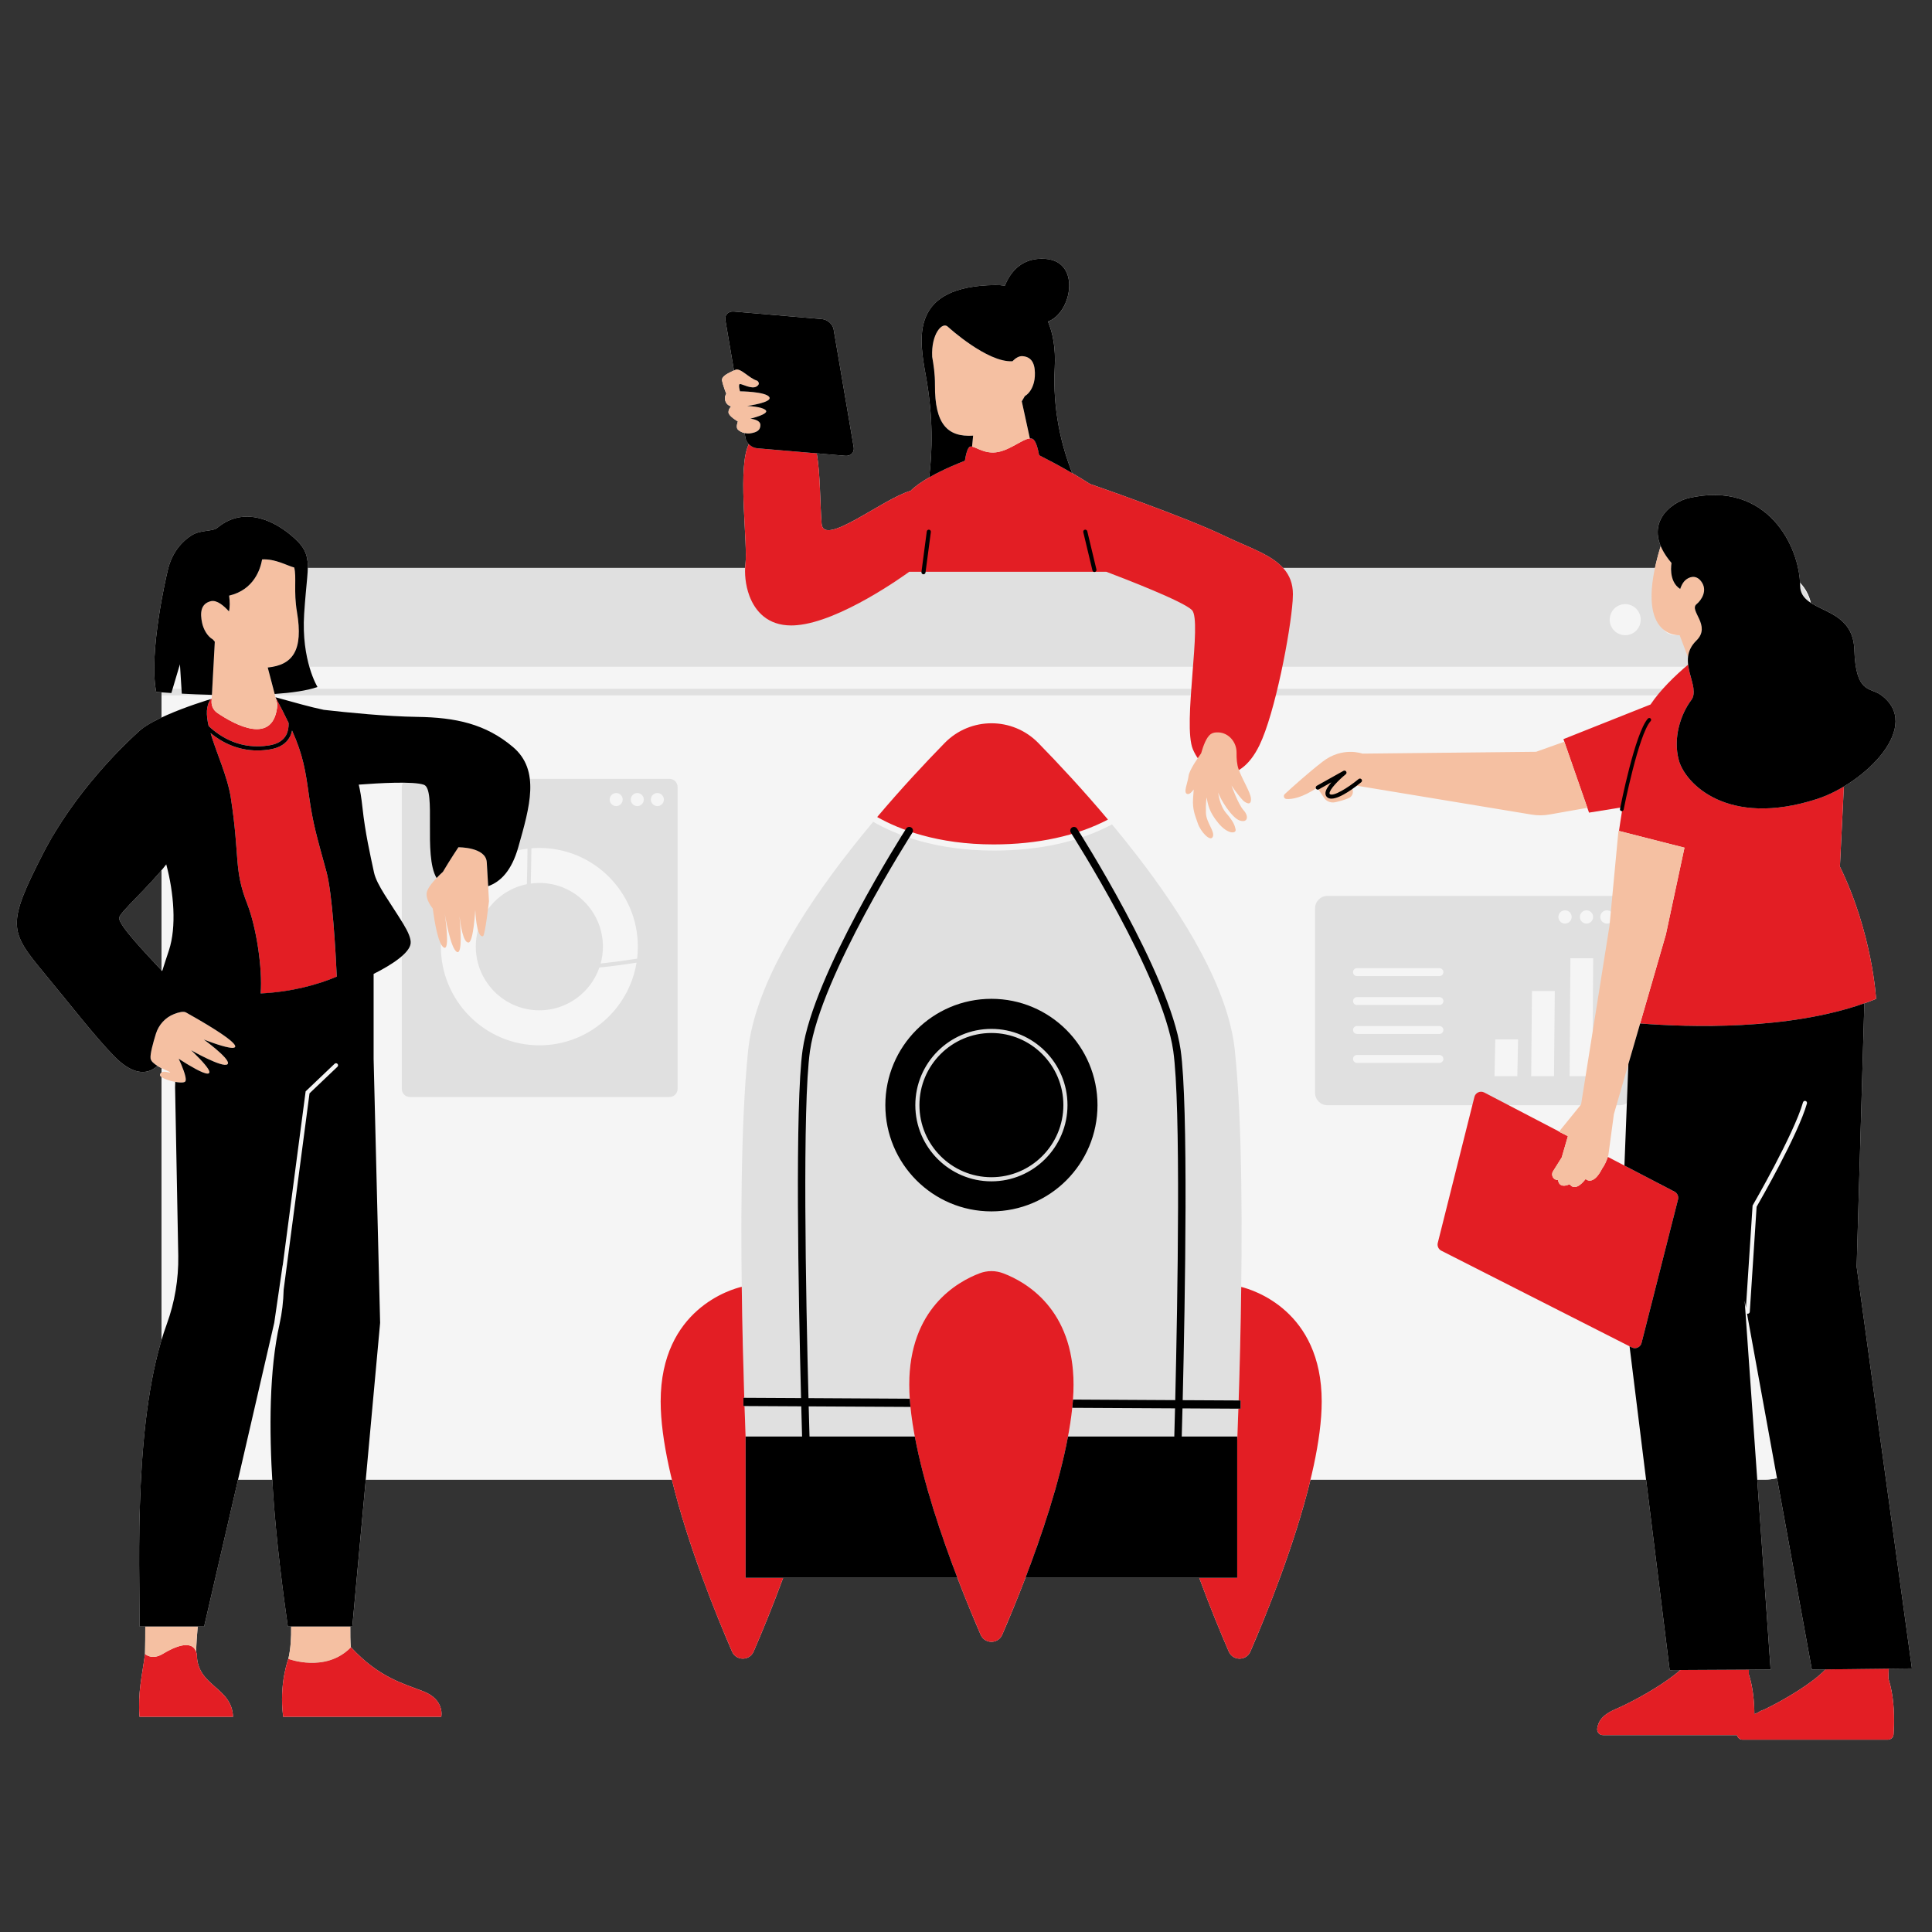 <?xml version="1.0" encoding="UTF-8"?> <svg xmlns="http://www.w3.org/2000/svg" xmlns:xlink="http://www.w3.org/1999/xlink" width="500" zoomAndPan="magnify" viewBox="0 0 375 375" height="500" preserveAspectRatio="xMidYMid meet"><rect x="0" y="0" width="375" height="375" fill="#333333" stroke="none"/> <defs> <clipPath id="e7982d0cb1"> <path d="M 3 50 L 372 50 L 372 337.816 L 3 337.816 Z M 3 50 " clip-rule="nonzero"></path> </clipPath> <clipPath id="f93b11ad68"> <path d="M 26 85 L 368 85 L 368 337.816 L 26 337.816 Z M 26 85 " clip-rule="nonzero"></path> </clipPath> </defs> <path fill="#f5f5f5" d="M 54.965 333.234 L 85.648 333.23 C 85.648 333.23 86.395 329.949 82.195 328.297 C 78.422 326.809 73.586 325.66 68.121 319.723 C 63.238 324.766 55.969 321.984 55.969 321.984 C 55.969 321.984 54.121 326.77 54.965 333.234 Z M 54.965 333.234 " fill-opacity="1" fill-rule="nonzero"></path> <g clip-path="url(#e7982d0cb1)"> <path fill="#f5f5f5" d="M 366.598 323.887 L 360.945 323.953 L 371.102 323.836 L 360.375 245.875 L 361.871 194.742 C 361.809 194.766 361.742 194.789 361.676 194.809 C 362.512 194.52 363.34 194.211 364.145 193.883 C 364.145 193.883 363.484 181.273 357.125 168.211 L 357.891 152.664 C 357.891 152.664 357.887 152.664 357.887 152.664 C 365.543 148.086 371.859 139.668 364.973 134.812 C 362.945 133.387 360.195 134.645 359.922 126.078 C 359.723 119.75 354.469 118.949 351.461 117.004 C 351.133 115.535 350.406 114.211 349.383 113.129 C 349.043 105.602 342.77 93.215 327.738 96.68 C 325.066 97.297 320.047 100.527 322.34 105.992 C 321.863 107.547 321.5 108.953 321.227 110.242 L 249.047 110.242 C 247.977 109.066 246.539 108.141 244.895 107.305 C 242.742 106.211 240.246 105.262 237.82 104.086 C 229.895 100.242 211.57 93.938 211.57 93.938 C 210.445 93.211 209.27 92.504 208.129 91.84 C 206.043 86.57 204.289 79.547 204.73 71.328 C 204.934 67.539 204.355 64.637 203.414 62.414 C 208.027 60.762 209.895 50.797 202.988 50.25 C 198.258 49.879 196.051 52.93 195.039 55.461 C 194.438 55.367 193.824 55.32 193.211 55.328 C 176.492 55.535 178.395 65.738 179.711 72.949 C 181.176 81 180.961 87.789 180.344 92.672 C 178.941 93.477 177.668 94.355 176.75 95.266 C 171.352 96.801 159.828 106.285 159.473 101.648 C 159.152 97.492 159.242 92.129 158.531 87.996 L 164.07 88.469 C 165.145 88.562 165.879 87.809 165.703 86.789 L 161.809 63.945 C 161.637 62.922 160.621 62.02 159.543 61.93 L 142.434 60.465 C 141.355 60.375 140.625 61.125 140.797 62.148 L 142.461 71.902 C 141.434 72.398 139.988 73 140.152 73.879 C 140.332 74.82 140.973 76.457 140.973 76.457 C 140.973 76.457 140.527 76.945 140.789 77.82 C 141.051 78.691 141.918 78.891 141.918 78.891 C 141.918 78.891 141.379 79.336 141.402 80.051 C 141.422 80.766 143.223 81.809 143.223 81.809 C 143.223 81.809 142.785 82.883 143.188 83.34 C 143.434 83.621 143.93 83.922 144.535 84.062 L 144.691 84.992 C 144.77 85.438 145.008 85.852 145.34 86.195 C 145.207 86.512 145.078 86.832 144.969 87.18 C 143.324 92.508 145.156 105.516 144.688 109.523 C 144.66 109.75 144.641 109.992 144.629 110.242 L 59.746 110.242 C 59.762 109.574 59.734 109.027 59.629 108.57 C 59.484 107.441 58.969 106.289 57.82 105.117 C 54.738 101.965 48.02 97.598 42.184 102.449 C 41.273 103.207 38.957 102.809 37.238 103.887 C 34.543 105.578 33.004 108.289 32.465 111.172 C 32.465 111.172 32.449 111.176 32.449 111.176 C 32.449 111.176 28.77 126.652 30.324 134.312 C 30.324 134.312 30.703 134.344 31.359 134.391 L 31.359 139.27 C 29.852 139.98 28.457 140.75 27.457 141.531 C 27.457 141.531 27.457 141.523 27.457 141.523 C 27.457 141.523 27.414 141.559 27.352 141.613 C 27.125 141.801 26.91 141.984 26.727 142.172 C 24.043 144.598 14.484 153.727 8.316 165.762 C 1.383 179.289 1.832 180.719 8.18 188.395 C 14.523 196.07 18.125 200.82 22.098 204.941 C 25.512 208.488 28.43 208.863 30.543 206.879 C 30.449 206.82 30.359 206.762 30.27 206.699 C 30.609 206.93 30.988 207.141 31.359 207.324 L 31.359 208.176 C 31.238 208.258 31.133 208.375 31.078 208.57 C 31.031 208.727 31.145 208.895 31.359 209.055 L 31.359 260.078 C 26.016 277.891 27.102 304.004 27.102 315.699 L 28.199 315.699 C 28.203 317.332 28.188 319.141 28.148 321.02 C 28.148 321.02 28.148 321.023 28.148 321.023 C 28.148 321.023 28.148 321.02 28.148 321.02 C 27.559 325.43 26.738 328.383 27.078 333.23 L 45.23 333.23 C 45.027 327.418 38.254 327.34 38.215 321.176 C 38.18 320.969 38.133 320.781 38.074 320.613 C 38.105 319.074 38.227 317.352 38.379 315.703 L 39.621 315.703 L 46.203 287.191 L 52.844 287.191 C 53.496 298.535 54.965 309.285 55.871 315.703 L 56.512 315.703 C 56.547 317.91 56.41 320.066 55.973 321.984 C 55.973 321.984 63.199 324.746 68.082 319.762 C 67.996 318.547 67.977 317.156 67.992 315.703 L 68.391 315.703 L 71 287.191 L 130.414 287.191 C 133.484 299.887 139.055 313.57 142.082 320.562 C 142.883 322.402 145.484 322.402 146.281 320.562 C 147.777 317.113 149.891 312.035 152.016 306.25 L 185.828 306.25 C 187.523 310.668 189.133 314.516 190.34 317.297 C 191.137 319.137 193.738 319.137 194.531 317.297 C 195.738 314.516 197.348 310.668 199.039 306.25 L 232.766 306.25 C 234.895 312.035 237.008 317.113 238.504 320.566 C 239.301 322.406 241.902 322.406 242.699 320.566 C 245.73 313.574 251.297 299.887 254.367 287.195 L 319.504 287.195 L 324.082 324.168 L 343.68 324.059 L 341.082 287.195 L 342.605 287.195 C 343.402 287.195 344.172 287.09 344.91 286.906 L 351.68 324.059 L 354.328 324.031 C 351.832 326.656 346.629 329.789 342.523 331.785 L 342.531 331.801 L 342.523 331.785 C 342.492 331.801 342.461 331.816 342.43 331.832 C 342.16 331.922 341.891 332.023 341.629 332.145 C 341.551 332.184 341.477 332.242 341.406 332.312 C 341.133 332.438 340.859 332.562 340.602 332.676 C 340.574 332.688 340.551 332.699 340.523 332.711 C 340.508 330.438 340.281 327.562 339.449 324.992 C 339.445 324.699 339.449 324.395 339.457 324.082 L 326.152 324.156 C 323.426 326.539 319 329.148 315.414 330.898 C 314.738 331.227 314.09 331.523 313.492 331.785 C 310.855 332.93 310.191 334.246 310.02 335.52 C 309.934 336.188 310.457 336.785 311.133 336.785 L 337.152 336.785 C 337.258 337.285 337.695 337.672 338.242 337.672 L 366.426 337.672 C 367.012 337.672 367.496 337.223 367.539 336.641 C 367.574 336.16 367.609 335.531 367.629 334.809 C 367.684 332.422 367.547 328.93 366.559 325.883 C 366.551 325.258 366.566 324.582 366.598 323.887 Z M 37.75 320.027 C 37.711 319.973 37.672 319.91 37.625 319.863 C 37.672 319.91 37.711 319.973 37.75 320.027 Z M 37.469 319.73 C 37.418 319.691 37.371 319.648 37.316 319.613 C 37.371 319.648 37.418 319.691 37.469 319.73 Z M 37.137 319.52 C 37.082 319.492 37.027 319.465 36.969 319.441 C 37.027 319.465 37.082 319.492 37.137 319.52 Z M 36.766 319.387 C 36.703 319.371 36.641 319.355 36.574 319.344 C 36.641 319.355 36.703 319.371 36.766 319.387 Z M 36.355 319.324 C 36.289 319.316 36.219 319.312 36.148 319.312 C 36.219 319.312 36.289 319.316 36.355 319.324 Z M 32.027 320.758 C 31.875 320.844 31.73 320.934 31.586 321.02 C 31.73 320.934 31.875 320.844 32.027 320.758 Z M 35.918 319.32 C 35.844 319.324 35.77 319.328 35.695 319.34 C 35.77 319.332 35.844 319.324 35.918 319.32 Z M 35.457 319.375 C 35.379 319.387 35.301 319.402 35.219 319.418 C 35.301 319.402 35.379 319.387 35.457 319.375 Z M 34.973 319.477 C 34.895 319.496 34.812 319.52 34.727 319.547 C 34.812 319.52 34.895 319.496 34.973 319.477 Z M 34.48 319.621 C 34.395 319.648 34.312 319.68 34.227 319.711 C 34.312 319.68 34.395 319.652 34.48 319.621 Z M 33.98 319.805 C 33.895 319.836 33.805 319.875 33.719 319.91 C 33.805 319.875 33.891 319.836 33.98 319.805 Z M 33.477 320.016 C 33.387 320.055 33.297 320.098 33.207 320.141 C 33.297 320.098 33.387 320.055 33.477 320.016 Z M 32.984 320.246 C 32.887 320.293 32.793 320.344 32.699 320.391 C 32.793 320.344 32.887 320.293 32.984 320.246 Z M 32.5 320.496 C 32.398 320.551 32.297 320.609 32.199 320.664 C 32.297 320.609 32.398 320.551 32.5 320.496 Z M 37.879 320.199 C 37.953 320.324 38.016 320.461 38.07 320.613 C 38.016 320.461 37.953 320.324 37.879 320.199 Z M 360.25 195.285 C 360.406 195.234 360.559 195.188 360.711 195.137 C 360.559 195.188 360.406 195.234 360.25 195.285 Z M 359.266 195.59 C 359.113 195.637 358.957 195.684 358.805 195.727 C 358.957 195.684 359.113 195.637 359.266 195.59 Z M 357.797 196.012 C 357.645 196.055 357.492 196.094 357.336 196.137 C 357.492 196.094 357.645 196.055 357.797 196.012 Z M 356.699 153.336 C 356.629 153.375 356.562 153.41 356.492 153.445 C 356.562 153.41 356.629 153.371 356.699 153.336 Z M 355.27 154.055 C 355.266 154.055 355.262 154.059 355.258 154.059 C 355.262 154.059 355.266 154.055 355.27 154.055 Z M 354.098 154.559 C 354 154.598 353.906 154.633 353.812 154.672 C 353.906 154.633 354 154.598 354.098 154.559 Z M 356.309 196.402 C 356.16 196.438 356.008 196.477 355.859 196.512 C 356.008 196.477 356.16 196.438 356.309 196.402 Z M 354.801 196.762 C 354.66 196.793 354.52 196.824 354.379 196.855 C 354.52 196.824 354.66 196.793 354.801 196.762 Z M 353.281 197.09 C 353.152 197.117 353.02 197.141 352.891 197.168 C 353.02 197.141 353.152 197.117 353.281 197.09 Z M 200.801 73.641 C 200.797 73.684 200.785 73.723 200.781 73.762 C 200.785 73.723 200.797 73.68 200.801 73.641 Z M 200.68 74.242 Z M 200.398 75.066 C 200.426 75.012 200.445 74.949 200.469 74.891 C 200.445 74.949 200.426 75.012 200.398 75.066 Z M 199.789 76.113 C 199.887 75.992 199.977 75.863 200.059 75.734 C 199.977 75.863 199.887 75.992 199.789 76.113 Z M 200.16 75.551 C 200.203 75.473 200.25 75.395 200.289 75.312 C 200.25 75.395 200.203 75.473 200.16 75.551 Z M 199.438 76.488 C 199.523 76.406 199.609 76.316 199.691 76.227 C 199.609 76.316 199.523 76.406 199.438 76.488 Z M 198.922 76.883 C 199.066 76.797 199.199 76.695 199.324 76.59 C 199.199 76.695 199.066 76.797 198.922 76.883 Z M 198.453 85.605 C 198.379 85.645 198.297 85.684 198.219 85.727 C 198.297 85.684 198.379 85.645 198.453 85.605 Z M 199.895 85.098 C 199.805 85.105 199.711 85.121 199.613 85.141 C 199.711 85.121 199.805 85.102 199.895 85.098 Z M 199.504 85.172 C 199.438 85.188 199.371 85.207 199.301 85.23 C 199.371 85.207 199.438 85.188 199.504 85.172 Z M 199.168 85.281 C 199.102 85.309 199.035 85.332 198.965 85.363 C 199.035 85.332 199.102 85.309 199.168 85.281 Z M 198.82 85.43 C 198.75 85.461 198.68 85.492 198.605 85.527 C 198.68 85.492 198.75 85.461 198.82 85.43 Z M 188.488 86.664 C 188.43 86.66 188.375 86.668 188.32 86.68 C 188.375 86.668 188.43 86.66 188.488 86.664 Z M 193.805 87.715 C 193.52 87.773 193.246 87.805 192.98 87.816 C 193.246 87.805 193.52 87.773 193.805 87.715 Z M 192.871 87.824 C 192.621 87.832 192.383 87.824 192.156 87.801 C 192.383 87.82 192.621 87.832 192.871 87.824 Z M 192.023 87.785 C 191.801 87.758 191.586 87.719 191.383 87.672 C 191.586 87.719 191.801 87.758 192.023 87.785 Z M 191.27 87.641 C 191.062 87.59 190.867 87.531 190.68 87.465 C 190.867 87.531 191.062 87.59 191.27 87.641 Z M 190.621 87.441 C 190.449 87.383 190.289 87.316 190.133 87.254 C 190.289 87.316 190.449 87.383 190.621 87.441 Z M 190.004 87.203 C 189.895 87.156 189.793 87.109 189.691 87.062 C 189.793 87.109 189.895 87.152 190.004 87.203 Z M 189.086 86.809 C 189.078 86.805 189.07 86.805 189.059 86.801 C 189.07 86.805 189.078 86.805 189.086 86.809 Z M 194.301 87.59 C 194.359 87.574 194.41 87.559 194.465 87.539 C 194.41 87.559 194.355 87.578 194.301 87.59 Z M 194.793 87.434 C 194.859 87.41 194.922 87.387 194.984 87.363 C 194.922 87.387 194.859 87.41 194.793 87.434 Z M 195.277 87.246 C 195.344 87.219 195.406 87.191 195.473 87.16 C 195.406 87.191 195.344 87.219 195.277 87.246 Z M 195.758 87.035 C 195.82 87.004 195.883 86.977 195.945 86.945 C 195.883 86.977 195.82 87.004 195.758 87.035 Z M 196.234 86.801 C 196.289 86.773 196.348 86.746 196.402 86.719 C 196.344 86.746 196.289 86.773 196.234 86.801 Z M 196.719 86.547 C 196.762 86.527 196.805 86.504 196.844 86.48 C 196.805 86.504 196.762 86.527 196.719 86.547 Z M 197.277 86.242 C 197.41 86.172 197.535 86.102 197.66 86.031 C 197.535 86.102 197.41 86.172 197.277 86.242 Z M 197.793 85.957 C 197.887 85.906 197.98 85.855 198.07 85.805 C 197.98 85.855 197.887 85.906 197.793 85.957 Z M 323.809 108.484 C 323.75 108.406 323.695 108.328 323.641 108.25 C 323.695 108.328 323.75 108.406 323.809 108.484 Z M 322.789 106.91 C 322.754 106.844 322.715 106.781 322.68 106.715 C 322.715 106.781 322.754 106.844 322.789 106.91 Z M 323.262 107.703 C 323.211 107.621 323.156 107.539 323.105 107.457 C 323.156 107.539 323.211 107.621 323.262 107.703 Z M 207.211 91.312 C 207.168 91.289 207.125 91.266 207.082 91.242 C 207.125 91.266 207.168 91.289 207.211 91.312 Z M 206.301 90.801 C 206.262 90.781 206.227 90.762 206.188 90.738 C 206.227 90.762 206.262 90.781 206.301 90.801 Z M 204.543 89.844 C 204.492 89.812 204.441 89.785 204.391 89.762 C 204.441 89.785 204.492 89.812 204.543 89.844 Z M 203.73 89.41 C 203.703 89.395 203.676 89.383 203.652 89.367 C 203.68 89.383 203.703 89.395 203.73 89.41 Z M 202.973 89.012 C 202.93 88.992 202.891 88.973 202.852 88.949 C 202.891 88.969 202.93 88.988 202.973 89.012 Z M 202.359 88.695 C 202.309 88.672 202.258 88.645 202.211 88.621 C 202.258 88.645 202.309 88.672 202.359 88.695 Z M 146.523 86.922 C 146.496 86.914 146.469 86.902 146.438 86.891 C 146.469 86.902 146.496 86.914 146.523 86.922 Z M 146.098 86.754 C 146.078 86.746 146.062 86.734 146.043 86.723 C 146.059 86.734 146.078 86.746 146.098 86.754 Z M 145.051 84.133 C 145.09 84.133 145.133 84.137 145.172 84.137 C 145.133 84.137 145.094 84.133 145.051 84.133 Z M 145.691 86.504 C 145.688 86.5 145.684 86.496 145.676 86.492 C 145.684 86.496 145.688 86.5 145.691 86.504 Z M 23.121 178.223 C 23.047 177.305 27.953 172.984 31.359 168.902 L 31.359 188.355 C 27.578 184.293 23.242 179.738 23.121 178.223 Z M 29.469 205.973 C 29.523 206.051 29.582 206.125 29.652 206.195 C 29.586 206.125 29.523 206.051 29.469 205.973 Z M 29.223 205.414 C 29.23 205.496 29.258 205.578 29.289 205.656 C 29.258 205.578 29.23 205.496 29.223 205.414 Z M 29.32 205.73 C 29.348 205.789 29.383 205.848 29.422 205.906 C 29.383 205.848 29.352 205.789 29.32 205.73 Z M 29.988 206.492 C 30.043 206.535 30.102 206.582 30.164 206.625 C 30.102 206.582 30.043 206.535 29.988 206.492 Z M 29.699 206.238 C 29.758 206.297 29.82 206.355 29.891 206.41 C 29.82 206.355 29.758 206.297 29.699 206.238 Z M 351.676 197.402 C 351.703 197.398 351.73 197.395 351.758 197.387 C 351.73 197.395 351.703 197.398 351.676 197.402 Z M 351.676 197.402 " fill-opacity="1" fill-rule="nonzero"></path> </g> <path fill="#f5f5f5" d="M 351.676 118.762 L 351.676 278.672 C 351.676 283.375 347.613 287.191 342.602 287.191 L 40.438 287.191 C 37.758 287.191 35.348 286.102 33.688 284.363 C 32.238 282.859 31.359 280.859 31.359 278.672 L 31.359 118.762 C 31.359 114.059 35.426 110.242 40.438 110.242 L 342.602 110.242 C 344.281 110.242 345.848 110.668 347.195 111.414 C 349.875 112.895 351.676 115.633 351.676 118.762 Z M 351.676 118.762 " fill-opacity="1" fill-rule="nonzero"></path> <path fill="#e0e0e0" d="M 350.039 114.133 C 348.406 111.781 345.684 110.242 342.602 110.242 L 40.438 110.242 C 37.355 110.242 34.633 111.781 32.996 114.133 C 31.961 115.605 31.359 117.398 31.359 119.34 L 31.359 129.41 L 351.676 129.41 L 351.676 119.34 C 351.676 117.398 351.074 115.605 350.039 114.133 Z M 315.453 123.293 C 313.789 123.293 312.441 121.945 312.441 120.277 C 312.441 118.613 313.789 117.262 315.453 117.262 C 317.113 117.262 318.461 118.613 318.461 120.277 C 318.461 121.945 317.113 123.293 315.453 123.293 Z M 325.207 123.293 C 323.547 123.293 322.199 121.945 322.199 120.277 C 322.199 118.613 323.547 117.262 325.207 117.262 C 326.871 117.262 328.219 118.613 328.219 120.277 C 328.219 121.945 326.871 123.293 325.207 123.293 Z M 334.492 123.293 C 332.832 123.293 331.48 121.945 331.48 120.277 C 331.48 118.613 332.832 117.262 334.492 117.262 C 336.156 117.262 337.504 118.613 337.504 120.277 C 337.504 121.945 336.156 123.293 334.492 123.293 Z M 31.359 133.699 L 351.676 133.699 L 351.676 134.984 L 31.359 134.984 Z M 239.676 203.832 C 242.648 232.211 239.676 290.535 239.676 290.535 L 204.414 290.535 C 206.691 282.836 208.379 275.016 208.379 268.75 C 208.379 254.055 199.113 248.805 194.707 247.137 C 193.238 246.582 191.625 246.582 190.156 247.137 C 185.75 248.805 176.484 254.055 176.484 268.75 C 176.484 275.016 178.176 282.836 180.449 290.535 L 145.219 290.535 C 145.219 290.535 142.25 232.211 145.219 203.832 C 146.5 191.605 155.445 177.199 165.215 164.766 C 166.625 162.969 168.055 161.215 169.48 159.512 L 169.508 159.527 C 173.949 162.066 181.602 165.094 192.871 165.094 C 201.777 165.094 209.496 163.391 215.805 160.035 L 215.84 160.016 C 217.406 161.902 218.98 163.848 220.523 165.84 C 229.961 178.023 238.434 191.957 239.676 203.832 Z M 314.418 173.895 L 257.652 173.895 C 256.328 173.895 255.254 174.973 255.254 176.301 L 255.254 212.121 C 255.254 213.445 256.328 214.523 257.652 214.523 L 314.418 214.523 C 315.746 214.523 316.82 213.445 316.82 212.121 L 316.82 176.301 C 316.82 174.973 315.746 173.895 314.418 173.895 Z M 307.938 176.691 C 308.648 176.691 309.223 177.27 309.223 177.98 C 309.223 178.691 308.648 179.27 307.938 179.27 C 307.227 179.27 306.652 178.691 306.652 177.98 C 306.652 177.27 307.227 176.691 307.938 176.691 Z M 279.391 206.305 L 263.395 206.305 C 262.969 206.305 262.625 205.961 262.625 205.535 C 262.625 205.113 262.969 204.77 263.395 204.77 L 279.391 204.77 C 279.816 204.77 280.16 205.113 280.16 205.535 C 280.16 205.961 279.816 206.305 279.391 206.305 Z M 279.391 200.688 L 263.395 200.688 C 262.969 200.688 262.625 200.344 262.625 199.922 C 262.625 199.496 262.969 199.152 263.395 199.152 L 279.391 199.152 C 279.816 199.152 280.16 199.496 280.16 199.922 C 280.16 200.344 279.816 200.688 279.391 200.688 Z M 279.391 195.074 L 263.395 195.074 C 262.969 195.074 262.625 194.73 262.625 194.305 C 262.625 193.883 262.969 193.535 263.395 193.535 L 279.391 193.535 C 279.816 193.535 280.16 193.879 280.16 194.305 C 280.16 194.73 279.816 195.074 279.391 195.074 Z M 279.391 189.457 L 263.395 189.457 C 262.969 189.457 262.625 189.113 262.625 188.691 C 262.625 188.266 262.969 187.922 263.395 187.922 L 279.391 187.922 C 279.816 187.922 280.16 188.266 280.16 188.691 C 280.16 189.113 279.816 189.457 279.391 189.457 Z M 294.512 208.883 L 290.086 208.883 L 290.234 201.754 L 294.656 201.754 Z M 301.633 208.883 L 297.207 208.883 L 297.355 192.352 L 301.781 192.352 Z M 302.484 177.98 C 302.484 177.27 303.062 176.691 303.77 176.691 C 304.48 176.691 305.059 177.27 305.059 177.98 C 305.059 178.691 304.48 179.27 303.77 179.27 C 303.062 179.27 302.484 178.691 302.484 177.98 Z M 309.086 208.883 L 304.66 208.883 L 304.812 186 L 309.234 186 Z M 311.906 179.27 C 311.195 179.27 310.617 178.691 310.617 177.98 C 310.617 177.27 311.195 176.691 311.906 176.691 C 312.613 176.691 313.191 177.27 313.191 177.98 C 313.191 178.691 312.613 179.27 311.906 179.27 Z M 129.953 151.18 L 79.562 151.18 C 78.695 151.18 77.992 151.883 77.992 152.75 L 77.992 211.355 C 77.992 212.223 78.695 212.926 79.562 212.926 L 129.949 212.926 C 130.816 212.926 131.52 212.223 131.52 211.355 L 131.52 152.75 C 131.52 151.883 130.816 151.18 129.953 151.18 Z M 119.602 153.926 C 120.297 153.926 120.863 154.496 120.863 155.195 C 120.863 155.895 120.297 156.461 119.602 156.461 C 118.902 156.461 118.336 155.895 118.336 155.195 C 118.336 154.496 118.902 153.926 119.602 153.926 Z M 104.691 202.895 C 94.148 202.895 85.574 194.301 85.574 183.738 C 85.574 173.957 92.93 165.867 102.391 164.727 C 102.371 167.023 102.324 169.32 102.266 171.621 C 96.621 172.75 92.352 177.754 92.352 183.738 C 92.352 190.555 97.887 196.102 104.688 196.102 C 110.074 196.102 114.66 192.625 116.34 187.797 C 118.754 187.551 121.152 187.223 123.551 186.855 C 122.062 195.941 114.172 202.895 104.691 202.895 Z M 123.664 186.078 C 121.309 186.441 118.953 186.766 116.586 187.012 C 116.871 185.969 117.027 184.871 117.027 183.738 C 117.027 176.926 111.492 171.379 104.691 171.379 C 104.125 171.379 103.566 171.422 103.02 171.496 C 103.078 169.215 103.125 166.93 103.145 164.648 C 103.652 164.605 104.168 164.586 104.688 164.586 C 115.23 164.586 123.805 173.18 123.805 183.738 C 123.805 184.531 123.758 185.312 123.664 186.078 Z M 123.695 156.461 C 123 156.461 122.434 155.895 122.434 155.195 C 122.434 154.492 123 153.926 123.695 153.926 C 124.395 153.926 124.961 154.496 124.961 155.195 C 124.961 155.895 124.395 156.461 123.695 156.461 Z M 127.598 156.461 C 126.898 156.461 126.332 155.895 126.332 155.195 C 126.332 154.492 126.898 153.926 127.598 153.926 C 128.293 153.926 128.859 154.496 128.859 155.195 C 128.859 155.895 128.293 156.461 127.598 156.461 Z M 127.598 156.461 " fill-opacity="1" fill-rule="nonzero"></path> <g clip-path="url(#f93b11ad68)"> <path fill="#e31e24" d="M 45.23 333.23 L 27.074 333.23 C 26.734 328.383 27.559 325.43 28.145 321.02 C 28.145 321.02 29.449 322.32 31.586 321.02 C 33.969 319.57 37.68 317.957 38.215 321.176 C 38.25 327.34 45.027 327.418 45.23 333.23 Z M 82.195 328.297 C 78.422 326.809 73.586 325.66 68.121 319.723 C 63.238 324.766 55.969 321.984 55.969 321.984 C 55.969 321.984 54.125 326.77 54.965 333.23 L 85.648 333.23 C 85.648 333.23 86.395 329.949 82.195 328.297 Z M 314.949 156.684 C 314.594 158.867 314.352 160.547 314.246 161.285 L 326.957 164.531 L 326.203 168.039 L 323.344 181.395 L 318.352 198.656 C 328.488 199.441 349.066 200.035 364.145 193.883 C 364.145 193.883 363.484 181.273 357.125 168.211 L 357.891 152.664 C 356.164 153.695 354.371 154.535 352.641 155.09 C 335.266 160.691 327.082 152.027 325.867 147.586 C 324.668 143.203 326.246 138.59 328.262 135.902 C 329.527 134.211 327.973 131.66 327.664 129 C 325.09 131.172 322.281 133.891 320.367 136.742 L 303.461 143.465 L 308.43 157.73 Z M 144.723 278.898 C 144.652 277.066 144.582 275.059 144.512 272.91 L 144.281 272.91 L 144.293 271.312 L 144.461 271.312 C 144.262 264.969 144.07 257.527 143.973 249.766 C 142.121 250.195 128.234 254.027 128.234 272.02 C 128.234 286.914 137.754 310.574 142.082 320.562 C 142.879 322.402 145.48 322.402 146.281 320.562 C 147.773 317.113 149.887 312.035 152.016 306.246 L 144.723 306.246 Z M 194.707 247.137 C 193.238 246.582 191.625 246.582 190.156 247.137 C 185.75 248.805 176.484 254.055 176.484 268.75 C 176.484 283.645 186.008 307.309 190.336 317.297 C 191.133 319.137 193.734 319.137 194.531 317.297 C 198.859 307.309 208.375 283.645 208.375 268.75 C 208.379 254.055 199.113 248.805 194.707 247.137 Z M 240.922 249.793 C 240.824 257.758 240.629 265.379 240.422 271.832 L 240.801 271.832 L 240.793 273.426 L 240.367 273.426 C 240.293 275.723 240.215 277.855 240.141 279.777 L 240.141 306.246 L 232.766 306.246 C 234.891 312.035 237.004 317.113 238.5 320.562 C 239.297 322.406 241.902 322.406 242.699 320.562 C 247.027 310.574 256.543 286.914 256.543 272.023 C 256.543 254.355 243.164 250.34 240.922 249.793 Z M 318.637 260.609 L 325.719 232.762 C 325.84 232.176 325.555 231.578 325.023 231.305 L 312.078 224.555 C 311.789 225.418 311.434 226.188 310.98 226.816 C 309.203 230.332 307.766 228.848 307.766 228.848 C 305.637 231.605 304.68 229.855 304.68 229.855 C 302.484 230.828 302.422 229.043 302.422 229.043 L 302.383 229.043 C 301.512 229.07 300.977 228.098 301.438 227.355 L 303.129 224.66 L 304.328 220.531 L 302.598 219.66 L 302.621 219.629 L 288.094 212.055 C 287.305 211.645 286.344 212.105 286.168 212.977 L 279.059 241.297 C 278.938 241.891 279.227 242.488 279.762 242.762 L 316.723 261.535 C 317.508 261.934 318.461 261.477 318.637 260.609 Z M 183.355 144.219 C 179.562 148.098 174.949 153.039 170.262 158.582 C 174.562 161.016 181.965 163.902 192.871 163.902 C 201.379 163.902 209.051 162.234 215.055 159.078 C 210.223 153.332 205.449 148.215 201.543 144.219 C 196.551 139.109 188.348 139.109 183.355 144.219 Z M 366.555 325.883 C 366.551 325.258 366.566 324.582 366.598 323.887 L 354.328 324.027 C 351.828 326.656 346.629 329.785 342.52 331.785 L 342.527 331.801 L 342.52 331.785 C 342.488 331.801 342.461 331.812 342.43 331.828 C 342.156 331.918 341.891 332.023 341.629 332.145 C 341.547 332.18 341.473 332.242 341.406 332.309 C 341.129 332.438 340.855 332.559 340.598 332.672 C 340.57 332.684 340.547 332.695 340.523 332.707 C 340.504 330.434 340.277 327.562 339.445 324.992 C 339.445 324.699 339.445 324.395 339.453 324.082 L 326.152 324.156 C 323.422 326.539 319 329.148 315.41 330.895 C 314.734 331.223 314.086 331.523 313.488 331.781 C 310.855 332.926 310.188 334.246 310.02 335.516 C 309.93 336.188 310.453 336.781 311.129 336.781 L 337.148 336.781 C 337.254 337.281 337.695 337.672 338.238 337.672 L 366.422 337.672 C 367.008 337.672 367.496 337.223 367.539 336.637 C 367.574 336.16 367.609 335.531 367.625 334.805 C 367.68 332.418 367.543 328.93 366.555 325.883 Z M 65.371 189.574 C 65.145 184.723 64.512 173.402 63.359 169.191 C 61.52 162.449 60.754 160.031 59.977 154.488 C 59.289 149.559 58.859 146.676 56.691 141.789 C 56.605 142.211 56.469 142.621 56.266 143.012 C 55.582 144.324 54.293 145.145 52.434 145.457 C 51.574 145.602 50.746 145.664 49.957 145.664 C 46.02 145.664 42.988 144.027 40.871 142.293 C 42.008 146.129 44.164 150.73 44.797 154.809 C 46.594 166.434 45.34 168.684 47.98 175.418 C 49.766 179.977 50.984 188.027 50.594 192.84 C 56.574 192.543 61.504 191.195 65.371 189.574 Z M 52.301 144.668 C 53.898 144.402 54.996 143.719 55.559 142.645 C 55.93 141.938 56.043 141.121 56.02 140.324 C 55.344 138.898 54.531 137.301 53.539 135.449 C 53.527 135.445 53.52 135.441 53.512 135.441 L 53.848 136.711 C 53.242 144.898 45.531 140.656 42.176 138.371 C 41.438 137.871 41.016 137.02 41.062 136.129 L 41.09 135.621 C 41.043 135.645 40.996 135.664 40.945 135.688 C 39.961 136.922 39.996 138.758 40.504 140.926 C 42.855 143.137 46.812 145.582 52.301 144.668 Z M 244.449 144.672 C 247.48 138.457 250.488 122.699 250.906 116.578 C 250.938 116.102 250.953 115.688 250.953 115.336 C 250.953 111.219 248.367 109.07 244.895 107.305 C 242.742 106.207 240.246 105.262 237.82 104.082 C 229.895 100.242 211.57 93.938 211.57 93.938 C 207.895 91.566 203.738 89.391 201.703 88.359 C 201.438 86.945 201.027 85.484 200.426 85.188 C 199.188 84.574 196.629 87.133 193.805 87.715 C 190.98 88.297 189.203 86.465 188.324 86.68 C 187.797 86.805 187.469 88.27 187.289 89.434 C 186.484 89.746 185.578 90.117 184.637 90.531 C 181.773 91.789 178.57 93.461 176.75 95.266 C 171.352 96.801 159.828 106.285 159.473 101.648 C 159.152 97.492 159.242 92.125 158.531 87.996 L 146.957 87.008 C 146.352 86.953 145.766 86.637 145.34 86.195 C 145.207 86.512 145.078 86.832 144.969 87.18 C 143.324 92.508 145.156 105.516 144.688 109.523 C 144.492 111.188 144.656 113.52 145.469 115.68 C 146.613 118.711 149.043 121.398 153.57 121.398 C 153.922 121.398 154.285 121.383 154.656 121.348 C 163.09 120.645 175.512 111.691 176.488 110.977 L 214.727 110.977 C 218.605 112.445 229.66 116.727 231.352 118.406 C 233.406 120.449 229.48 140.66 231.547 145.461 C 233.891 150.918 240.375 153.023 244.449 144.672 Z M 244.449 144.672 " fill-opacity="1" fill-rule="nonzero"></path> </g> <path fill="#f5c0a2" d="M 68.082 319.762 C 63.195 324.746 55.969 321.984 55.969 321.984 C 56.41 320.07 56.547 317.91 56.512 315.703 L 67.988 315.703 C 67.977 317.156 67.996 318.547 68.082 319.762 Z M 28.145 321.02 C 28.145 321.02 28.145 321.023 28.145 321.023 C 28.145 321.023 28.145 321.02 28.145 321.02 C 28.145 321.02 29.449 322.316 31.586 321.02 C 33.816 319.664 37.207 318.164 38.07 320.613 C 38.102 319.074 38.223 317.352 38.375 315.703 L 28.195 315.703 C 28.199 317.332 28.188 319.141 28.145 321.02 Z M 143.637 75.953 C 143.637 75.953 143.223 74.547 143.641 74.539 C 144.059 74.531 145.906 75.59 146.836 75.023 C 147.766 74.457 146.969 73.895 146.969 73.895 C 145.359 73.426 143.707 71.277 142.68 71.793 C 141.656 72.309 139.973 72.938 140.152 73.879 C 140.328 74.82 140.973 76.457 140.973 76.457 C 140.973 76.457 140.527 76.945 140.785 77.82 C 141.047 78.691 141.918 78.891 141.918 78.891 C 141.918 78.891 141.379 79.332 141.398 80.051 C 141.422 80.766 143.223 81.809 143.223 81.809 C 143.223 81.809 142.785 82.883 143.184 83.336 C 143.586 83.793 144.629 84.293 145.73 84.102 C 146.832 83.906 147.598 83.566 147.594 82.492 C 147.59 81.414 145.637 81.266 145.637 81.266 C 145.637 81.266 149.34 80.383 148.641 79.641 C 147.945 78.898 145.016 78.797 145.016 78.797 C 145.016 78.797 150.031 78.125 149.316 77.062 C 148.602 75.996 143.637 75.953 143.637 75.953 Z M 240.41 149.297 C 240.082 148.398 240 147.211 240.016 146.125 C 240.047 144.074 238.539 142.254 236.496 142.156 C 235.914 142.125 235.379 142.215 234.988 142.5 C 234.176 143.094 233.578 144.672 233.137 146.219 C 232.633 146.914 230.836 149.461 230.699 150.625 C 230.543 151.977 229.582 153.934 230.48 154.117 C 230.883 154.199 231.328 153.75 231.699 153.234 C 231.648 153.809 231.605 154.406 231.57 155.012 C 231.438 157.152 231.965 158.262 232.508 159.852 C 233.047 161.441 234.938 163.477 235.402 162.418 C 235.859 161.387 234.145 159.695 234.07 157.812 C 233.996 155.93 234.203 154.797 234.203 154.797 C 234.484 156.184 234.629 157.508 236.469 159.75 C 238.309 161.992 239.992 161.836 239.832 161.008 C 239.668 160.184 239.395 159.438 238.035 157.867 C 236.676 156.297 236.453 153.824 236.453 153.824 C 236.805 155.031 239.082 158.773 240.652 159.27 C 242.223 159.766 242.418 158.398 241.379 157.27 C 240.34 156.145 239.035 152.477 239.035 152.477 C 239.035 152.477 240.227 154.262 241.281 155.375 C 241.445 155.551 242.938 156.746 242.805 154.977 C 242.715 153.773 241.195 151.449 240.41 149.297 Z M 308.102 156.797 L 303.633 143.965 L 302.449 144.391 L 298.156 145.922 L 264.449 146.277 C 264.449 146.277 260.562 144.844 256.703 147.848 C 253.824 150.082 250.754 152.855 249.375 154.125 C 249.02 154.453 249.223 155.051 249.703 155.082 C 250.793 155.156 252.73 154.852 255.668 152.898 L 257.164 155.082 C 257.664 155.617 258.406 155.863 259.125 155.715 C 259.875 155.562 260.875 155.305 261.805 154.902 C 262.445 154.629 262.746 153.898 262.527 153.238 L 262.445 152.996 C 262.895 152.645 263.094 152.461 263.094 152.461 L 297.297 158.113 C 298.441 158.305 299.613 158.301 300.758 158.094 L 304.508 157.43 Z M 329.293 117.277 C 330.246 116.496 331.559 114.566 330.16 112.789 C 329.113 111.461 327.793 112 327.098 112.637 C 326.441 113.242 326.125 114.316 326.125 114.316 C 323.77 112.832 324.441 109.277 324.441 109.277 C 323.445 108.105 322.766 107.008 322.34 105.992 C 316.797 124.043 326.016 123.289 326.016 123.289 L 327.645 127.578 C 327.758 126.477 328.199 125.379 329.266 124.336 C 332.238 121.43 327.785 118.512 329.293 117.277 Z M 313.945 163.348 L 312.41 179.637 L 306.887 214.375 L 302.598 219.66 L 304.328 220.531 L 303.129 224.66 L 301.438 227.355 C 300.977 228.098 301.512 229.07 302.383 229.043 L 302.422 229.043 C 302.422 229.043 302.484 230.828 304.68 229.855 C 304.68 229.855 305.637 231.605 307.766 228.848 C 307.766 228.848 309.203 230.332 310.98 226.816 C 311.48 226.121 311.867 225.266 312.172 224.285 L 313.254 216.262 L 323.344 181.395 L 326.203 168.039 L 326.957 164.531 L 314.145 161.262 Z M 36.094 196.512 C 35.617 196.242 34.703 196.469 33.781 196.828 C 32.086 197.492 30.801 198.914 30.258 200.656 C 29.715 202.406 29.121 204.586 29.223 205.414 C 29.402 206.887 33.258 208.016 33.027 208.16 C 32.812 208.297 31.367 207.551 31.074 208.57 C 30.824 209.449 35.391 210.562 35.949 209.93 C 36.512 209.293 34.676 205.488 34.676 205.488 C 34.676 205.488 40.82 209.613 40.641 208.023 C 40.527 207.059 37.102 203.855 37.102 203.855 C 37.102 203.855 43.25 207.375 44.156 206.566 C 45.062 205.762 39.555 201.77 39.555 201.77 C 39.555 201.77 46.168 204.406 45.625 202.957 C 45.082 201.508 37.262 197.18 36.094 196.512 Z M 88.973 164.453 C 88.973 164.453 87.391 166.809 85.965 169.223 C 84.922 170.176 83.277 171.82 82.898 172.992 C 82.504 174.215 83.418 175.613 83.996 176.34 C 84.359 179.043 85.023 183.062 86.07 183.863 C 87.504 184.961 86.312 177.266 86.312 177.266 C 86.312 177.266 87.438 184.309 88.734 184.789 C 89.777 185.172 89.383 179.895 89.191 177.816 C 89.379 179.473 89.902 183.055 90.953 182.941 C 91.906 182.836 92.25 176.582 92.25 176.582 C 92.25 176.582 92.43 182.086 93.75 181.711 C 94.152 181.598 94.91 174.93 94.91 174.93 C 94.91 174.93 94.668 170.285 94.48 167.336 C 94.289 164.391 88.973 164.453 88.973 164.453 Z M 51.965 129.562 C 56.863 129.086 58.895 126.203 57.648 118.828 C 56.957 114.742 57.594 112.031 57.109 110.152 C 55.77 109.82 53.445 108.434 50.879 108.582 C 50.578 110.34 49.344 114.48 44.469 115.609 C 44.617 116.75 44.648 117.836 44.438 118.668 C 43.488 117.605 42.105 116.398 40.926 116.688 C 38.891 117.188 38.836 119.051 39.23 120.902 C 39.484 122.098 40.191 123.48 41.34 124.141 C 41.453 124.277 41.57 124.414 41.691 124.559 L 41.062 136.129 C 41.016 137.02 41.438 137.867 42.176 138.371 C 45.531 140.656 53.242 144.898 53.848 136.707 L 52.863 132.973 Z M 180.938 69.27 C 181.195 70.746 181.492 72.527 181.477 74.77 C 181.426 82.332 183.918 84.879 188.883 84.562 L 188.676 86.684 C 189.641 86.875 191.316 88.23 193.805 87.715 C 196.273 87.207 198.543 85.188 199.898 85.098 L 198.328 77.898 C 198.547 77.543 198.742 77.207 198.922 76.883 C 200.211 76.117 200.797 74.426 200.863 73.059 C 200.957 71.148 200.602 69.297 198.488 69.129 C 197.793 69.074 197.113 69.512 196.508 70.121 C 191.605 70.398 184.031 63.469 184.031 63.469 C 182.953 62.293 180.699 64.777 180.938 69.27 C 180.938 69.266 180.938 69.266 180.938 69.27 Z M 180.938 69.27 " fill-opacity="1" fill-rule="nonzero"></path> <path fill="#000000" d="M 41.133 134.871 C 38.973 134.812 36.965 134.727 35.285 134.637 L 34.926 128.93 L 33.262 134.516 C 31.438 134.402 30.324 134.309 30.324 134.309 C 28.77 126.648 32.449 111.176 32.449 111.176 C 32.449 111.176 32.461 111.172 32.465 111.168 C 33.004 108.285 34.539 105.574 37.238 103.883 C 38.957 102.809 41.273 103.203 42.18 102.449 C 48.02 97.594 54.738 101.965 57.82 105.117 C 58.969 106.289 59.484 107.438 59.629 108.57 C 60.004 110.242 59.434 113.027 59.035 119.148 C 58.449 128.203 61.629 133.352 61.629 133.352 C 59.551 134.059 56.59 134.473 53.316 134.699 L 52.863 132.973 L 51.965 129.562 C 56.859 129.086 58.895 126.203 57.648 118.824 C 56.957 114.742 57.594 112.027 57.109 110.152 C 55.77 109.82 53.445 108.43 50.875 108.582 C 50.574 110.34 49.344 114.48 44.469 115.609 C 44.617 116.75 44.648 117.832 44.438 118.668 C 43.488 117.605 42.105 116.398 40.922 116.688 C 38.891 117.188 38.832 119.051 39.227 120.902 C 39.484 122.094 40.191 123.48 41.34 124.141 C 41.453 124.277 41.57 124.414 41.691 124.555 Z M 100.594 164.453 C 99.305 168.992 97.191 171.137 94.754 172.008 C 94.672 170.52 94.57 168.738 94.48 167.336 C 94.289 164.391 88.973 164.453 88.973 164.453 C 88.973 164.453 87.391 166.809 85.965 169.223 C 85.602 169.551 85.168 169.969 84.742 170.418 C 82.121 166.07 84.742 153.203 82.281 152.324 C 80.297 151.609 73.559 151.996 69.633 152.297 C 69.891 153.332 70.141 154.758 70.367 156.859 C 70.879 161.617 71.863 165.926 72.59 169.328 C 73.117 171.801 75.75 175.172 78.262 179.297 C 79.199 180.836 79.801 182.18 79.707 183.098 C 79.52 184.98 76.066 187.262 72.52 189.035 L 72.52 205.562 L 73.781 256.766 L 68.387 315.699 L 55.867 315.699 C 54.121 303.316 50.266 274.762 54.254 257.023 C 54.742 254.848 55.004 252.605 55.059 250.328 L 60.078 212.215 L 65.496 207.059 C 65.652 206.91 65.66 206.656 65.508 206.496 C 65.359 206.336 65.105 206.332 64.945 206.48 L 59.324 211.832 L 54.867 245.668 C 54.863 245.641 54.863 245.613 54.859 245.586 L 53.227 256.77 L 39.621 315.703 L 27.098 315.703 C 27.098 303.316 25.879 274.762 32.367 257.023 C 33.918 252.777 34.668 248.281 34.602 243.758 L 33.984 211.016 C 33.984 210.672 34 210.332 34.016 209.992 C 34.105 210.012 34.191 210.023 34.277 210.035 C 34.316 210.043 34.355 210.047 34.391 210.055 C 34.469 210.062 34.547 210.074 34.621 210.082 C 34.672 210.086 34.719 210.09 34.766 210.094 C 34.832 210.102 34.895 210.105 34.957 210.109 C 35.059 210.113 35.156 210.117 35.246 210.113 C 35.281 210.113 35.312 210.109 35.348 210.109 C 35.41 210.105 35.469 210.102 35.523 210.094 C 35.555 210.09 35.582 210.082 35.613 210.078 C 35.664 210.066 35.711 210.055 35.754 210.039 C 35.777 210.031 35.797 210.027 35.816 210.02 C 35.871 209.992 35.918 209.965 35.949 209.93 C 36.02 209.848 36.055 209.719 36.059 209.555 C 36.059 209.473 36.055 209.383 36.039 209.281 C 36.027 209.184 36.012 209.078 35.988 208.965 C 35.848 208.297 35.52 207.426 35.227 206.727 C 35.055 206.32 34.902 205.977 34.801 205.754 C 34.77 205.684 34.742 205.629 34.723 205.586 C 34.695 205.527 34.676 205.488 34.676 205.488 C 34.676 205.488 35.273 205.891 36.094 206.395 C 36.258 206.496 36.43 206.602 36.609 206.707 C 38.395 207.777 40.754 209.016 40.641 208.023 C 40.605 207.723 40.246 207.199 39.77 206.629 C 39.484 206.285 39.156 205.922 38.828 205.574 C 37.961 204.656 37.102 203.855 37.102 203.855 C 37.105 203.855 43.25 207.371 44.156 206.566 C 44.211 206.516 44.242 206.453 44.254 206.379 C 44.395 205.277 39.555 201.77 39.555 201.77 C 39.555 201.77 42.68 203.016 44.457 203.324 C 44.941 203.406 45.328 203.422 45.52 203.32 C 45.527 203.316 45.527 203.312 45.531 203.309 C 45.586 203.277 45.629 203.238 45.648 203.184 C 45.664 203.121 45.66 203.047 45.625 202.957 C 45.594 202.871 45.531 202.777 45.457 202.676 C 45.434 202.648 45.406 202.617 45.379 202.582 C 45.316 202.508 45.242 202.43 45.156 202.344 C 45.121 202.309 45.086 202.273 45.043 202.234 C 44.945 202.141 44.832 202.039 44.711 201.938 C 44.676 201.91 44.648 201.883 44.617 201.859 C 44.453 201.723 44.277 201.586 44.082 201.441 C 44.059 201.422 44.027 201.398 44 201.379 C 43.832 201.258 43.656 201.129 43.473 201 C 43.414 200.957 43.359 200.918 43.301 200.879 C 43.129 200.762 42.957 200.645 42.781 200.523 C 42.723 200.484 42.668 200.449 42.609 200.41 C 42.387 200.262 42.16 200.113 41.926 199.965 C 41.914 199.957 41.906 199.949 41.895 199.945 C 41.648 199.789 41.398 199.633 41.148 199.473 C 41.074 199.43 41 199.383 40.926 199.34 C 40.754 199.23 40.582 199.125 40.41 199.02 C 40.316 198.965 40.223 198.906 40.133 198.852 C 39.977 198.758 39.82 198.664 39.668 198.574 C 39.574 198.52 39.484 198.465 39.395 198.41 C 39.23 198.312 39.07 198.219 38.91 198.125 C 38.715 198.012 38.527 197.902 38.348 197.797 C 38.277 197.758 38.211 197.719 38.145 197.68 C 37.988 197.59 37.84 197.504 37.695 197.422 C 37.695 197.422 37.691 197.422 37.691 197.422 C 36.941 196.992 36.352 196.66 36.094 196.512 C 35.617 196.242 34.703 196.469 33.781 196.828 C 32.086 197.492 30.801 198.914 30.258 200.656 C 29.715 202.406 29.121 204.586 29.223 205.414 C 29.289 205.961 29.859 206.457 30.543 206.879 C 28.426 208.863 25.512 208.484 22.094 204.941 C 18.125 200.82 14.523 196.07 8.176 188.395 C 1.832 180.719 1.383 179.285 8.312 165.762 C 14.48 153.723 24.043 144.598 26.727 142.168 C 26.91 141.984 27.121 141.797 27.352 141.613 C 27.414 141.559 27.453 141.523 27.453 141.523 C 27.453 141.523 27.457 141.531 27.457 141.531 C 29.906 139.617 34.691 137.773 37.855 136.684 C 39.664 136.062 40.941 135.688 40.941 135.688 C 39.961 136.922 39.992 138.758 40.5 140.926 C 42.855 143.137 46.809 145.586 52.301 144.668 C 53.898 144.402 54.996 143.719 55.559 142.645 C 55.93 141.938 56.043 141.121 56.02 140.324 C 55.328 138.867 54.5 137.238 53.477 135.34 C 53.477 135.34 56.094 136.074 58.613 136.75 C 60.016 137.125 61.531 137.508 62.859 137.781 C 67.488 138.309 75.062 139.066 81.012 139.148 C 88.383 139.254 94.246 140.484 99.57 144.996 C 104.895 149.508 102.828 156.598 100.594 164.453 Z M 32.27 167.773 C 28.914 172.152 23.039 177.223 23.121 178.223 C 23.246 179.754 27.668 184.387 31.48 188.484 C 31.867 187.238 32.324 185.883 32.805 184.406 C 34.273 179.918 33.762 173.332 32.27 167.773 Z M 65.371 189.562 C 65.145 184.707 64.512 173.398 63.359 169.191 C 61.52 162.449 60.754 160.031 59.977 154.488 C 59.289 149.559 58.859 146.676 56.691 141.789 C 56.605 142.211 56.469 142.621 56.266 143.012 C 55.582 144.324 54.293 145.145 52.434 145.457 C 51.574 145.602 50.746 145.664 49.957 145.664 C 46.02 145.664 42.988 144.027 40.871 142.293 C 42.008 146.129 44.164 150.73 44.797 154.809 C 46.594 166.434 45.34 168.684 47.98 175.418 C 49.766 179.973 50.98 188.008 50.594 192.824 C 56.574 192.523 61.504 191.184 65.371 189.562 Z M 149.316 77.062 C 150.031 78.125 145.016 78.797 145.016 78.797 C 145.016 78.797 147.945 78.898 148.641 79.641 C 149.34 80.383 145.637 81.266 145.637 81.266 C 145.637 81.266 147.59 81.414 147.594 82.492 C 147.598 83.566 146.832 83.906 145.73 84.102 C 145.312 84.176 144.902 84.148 144.531 84.059 L 144.691 84.992 C 144.863 86.012 145.879 86.914 146.957 87.008 L 164.066 88.469 C 165.145 88.562 165.879 87.809 165.703 86.789 L 161.809 63.941 C 161.633 62.922 160.621 62.02 159.543 61.93 L 142.434 60.465 C 141.355 60.375 140.621 61.125 140.797 62.145 L 142.461 71.902 C 142.535 71.867 142.613 71.828 142.68 71.793 C 143.707 71.281 145.359 73.426 146.969 73.895 C 146.969 73.895 147.77 74.457 146.836 75.023 C 145.902 75.59 144.059 74.531 143.641 74.539 C 143.223 74.551 143.637 75.953 143.637 75.953 C 143.637 75.953 148.598 75.996 149.316 77.062 Z M 177.566 278.832 L 157.125 278.832 C 157.078 277.195 157.023 275.223 156.965 272.977 L 176.719 273.082 C 176.668 272.543 176.621 272.012 176.586 271.488 L 156.926 271.379 C 156.418 251.648 155.711 214.555 157.215 203.992 C 159.289 189.438 176.918 161.895 177.098 161.617 C 177.199 161.453 177.234 161.262 177.195 161.07 C 177.152 160.883 177.043 160.723 176.879 160.617 C 176.543 160.402 176.098 160.5 175.883 160.836 C 175.148 161.984 157.879 189.121 155.785 203.789 C 154.277 214.371 154.977 251.57 155.484 271.371 L 144.293 271.312 L 144.285 272.91 L 155.523 272.969 C 155.582 275.215 155.637 277.188 155.684 278.832 L 144.723 278.832 L 144.723 306.246 L 185.828 306.246 C 182.688 298.059 179.262 287.891 177.566 278.832 Z M 192.43 200.504 C 184.73 200.504 178.461 206.781 178.461 214.5 C 178.461 222.219 184.73 228.496 192.43 228.496 C 200.133 228.496 206.402 222.219 206.402 214.5 C 206.402 206.781 200.133 200.504 192.43 200.504 Z M 229.16 203.789 C 227.047 188.969 209.242 161.117 209.066 160.836 C 208.852 160.5 208.402 160.402 208.066 160.617 C 207.906 160.723 207.793 160.883 207.754 161.074 C 207.711 161.262 207.746 161.453 207.852 161.617 C 208.027 161.895 225.656 189.438 227.73 203.992 C 229.234 214.547 228.578 252.113 228.113 271.766 L 208.27 271.656 C 208.23 272.18 208.184 272.715 208.129 273.254 L 228.074 273.359 C 228.02 275.445 227.973 277.289 227.93 278.832 L 207.297 278.832 C 205.602 287.891 202.176 298.055 199.039 306.246 L 240.141 306.246 L 240.141 278.832 L 229.375 278.832 C 229.418 277.289 229.465 275.449 229.52 273.367 L 240.793 273.426 L 240.801 271.832 L 229.559 271.773 C 230.031 252.094 230.691 214.516 229.16 203.789 Z M 192.434 235.129 C 181.059 235.129 171.844 225.895 171.844 214.5 C 171.844 203.105 181.062 193.871 192.434 193.871 C 203.805 193.871 213.023 203.105 213.023 214.5 C 213.023 225.895 203.805 235.129 192.434 235.129 Z M 207.199 214.5 C 207.199 206.34 200.574 199.707 192.43 199.707 C 184.289 199.707 177.664 206.34 177.664 214.5 C 177.664 222.66 184.289 229.297 192.43 229.297 C 200.574 229.297 207.199 222.66 207.199 214.5 Z M 326.125 114.316 C 326.125 114.316 326.441 113.242 327.098 112.641 C 327.793 112 329.113 111.461 330.16 112.793 C 331.555 114.566 330.246 116.5 329.293 117.277 C 327.785 118.512 332.238 121.43 329.266 124.336 C 325.152 128.355 330.273 133.215 328.262 135.902 C 326.246 138.59 324.668 143.203 325.867 147.586 C 327.086 152.031 335.266 160.695 352.645 155.094 C 362.02 152.07 373.414 140.766 364.973 134.812 C 362.949 133.387 360.195 134.645 359.926 126.082 C 359.645 117.215 349.441 119.203 349.402 113.672 C 349.348 106.219 343.137 93.133 327.738 96.68 C 324.57 97.41 318.098 101.82 324.441 109.277 C 324.441 109.277 323.77 112.832 326.125 114.316 Z M 263.711 151.207 C 261.551 152.988 258.816 154.621 258.141 154.152 C 258.086 154.109 258.062 154.07 258.059 154 C 258.031 153.23 259.887 151.359 261.211 150.281 C 261.371 150.148 261.402 149.918 261.289 149.746 C 261.172 149.574 260.941 149.523 260.766 149.621 L 255.582 152.523 C 255.391 152.633 255.324 152.875 255.43 153.066 C 255.539 153.262 255.781 153.328 255.973 153.219 L 258.418 151.848 C 257.77 152.605 257.242 153.41 257.266 154.027 C 257.277 154.352 257.422 154.621 257.684 154.805 C 257.891 154.949 258.145 155.016 258.434 155.016 C 260.195 155.016 263.219 152.648 264.215 151.824 C 264.387 151.684 264.41 151.434 264.27 151.266 C 264.129 151.094 263.879 151.066 263.711 151.207 Z M 340.957 234.234 L 339.633 254.621 C 339.617 254.836 339.441 254.996 339.234 254.996 C 339.227 254.996 339.219 254.996 339.207 254.996 C 339.168 254.992 339.129 254.977 339.094 254.965 L 351.68 324.059 L 371.102 323.836 L 360.375 245.875 L 361.871 194.742 C 347.055 199.977 327.984 199.402 318.352 198.656 L 316.066 206.543 L 315.301 226.234 L 325.023 231.301 C 325.555 231.578 325.836 232.176 325.715 232.762 L 318.637 260.609 C 318.457 261.473 317.508 261.934 316.723 261.531 L 316.297 261.316 L 324.082 324.164 L 343.676 324.059 L 338.633 252.441 L 338.883 253.824 L 340.176 233.996 L 340.223 233.914 C 340.305 233.777 348.219 220.082 349.961 213.965 C 350.02 213.754 350.238 213.629 350.453 213.691 C 350.664 213.754 350.785 213.977 350.727 214.188 C 349.008 220.215 341.684 232.98 340.957 234.234 Z M 179.195 111.469 C 179.211 111.473 179.23 111.473 179.246 111.473 C 179.441 111.473 179.613 111.324 179.641 111.125 L 180.68 103.258 C 180.707 103.043 180.555 102.84 180.336 102.809 C 180.121 102.785 179.918 102.934 179.887 103.156 L 178.852 111.02 C 178.824 111.238 178.977 111.441 179.195 111.469 Z M 212.043 110.719 C 212.086 110.902 212.25 111.027 212.43 111.027 C 212.461 111.027 212.488 111.023 212.52 111.016 C 212.734 110.965 212.867 110.75 212.816 110.535 L 211.039 103.113 C 210.988 102.898 210.773 102.766 210.559 102.816 C 210.344 102.867 210.211 103.086 210.266 103.297 Z M 180.344 92.668 C 181.719 91.879 183.219 91.152 184.633 90.531 C 185.578 90.117 186.48 89.75 187.285 89.434 C 187.469 88.27 187.797 86.805 188.32 86.68 C 188.426 86.652 188.547 86.66 188.676 86.684 L 188.883 84.559 C 183.918 84.879 181.426 82.332 181.477 74.766 C 181.492 72.527 181.195 70.746 180.938 69.266 C 180.699 64.777 182.953 62.293 184.031 63.465 C 184.031 63.465 191.609 70.395 196.508 70.121 C 197.109 69.512 197.793 69.07 198.488 69.129 C 200.602 69.297 200.957 71.145 200.863 73.059 C 200.852 73.246 200.832 73.441 200.801 73.641 C 200.797 73.68 200.785 73.723 200.777 73.762 C 200.754 73.922 200.719 74.082 200.68 74.242 C 200.41 75.289 199.852 76.328 198.922 76.883 C 198.742 77.207 198.543 77.543 198.328 77.898 L 199.898 85.098 C 200.094 85.082 200.27 85.109 200.422 85.188 C 201.023 85.484 201.434 86.941 201.699 88.359 C 203.113 89.074 205.543 90.34 208.125 91.84 C 206.043 86.566 204.289 79.547 204.727 71.328 C 204.93 67.535 204.352 64.633 203.41 62.41 C 208.023 60.762 209.891 50.797 202.988 50.25 C 198.258 49.875 196.051 52.93 195.039 55.457 C 194.438 55.363 193.824 55.316 193.211 55.324 C 176.492 55.531 178.395 65.738 179.707 72.949 C 181.176 81 180.961 87.789 180.344 92.668 Z M 314.789 157.441 C 314.77 157.441 314.746 157.441 314.723 157.438 C 314.527 157.398 314.402 157.211 314.441 157.016 C 314.559 156.41 317.375 142.191 319.859 139.477 C 319.996 139.328 320.223 139.32 320.367 139.453 C 320.512 139.59 320.523 139.816 320.391 139.961 C 318.039 142.527 315.172 157.008 315.145 157.156 C 315.109 157.324 314.957 157.441 314.789 157.441 Z M 314.789 157.441 " fill-opacity="1" fill-rule="nonzero"></path> </svg> 